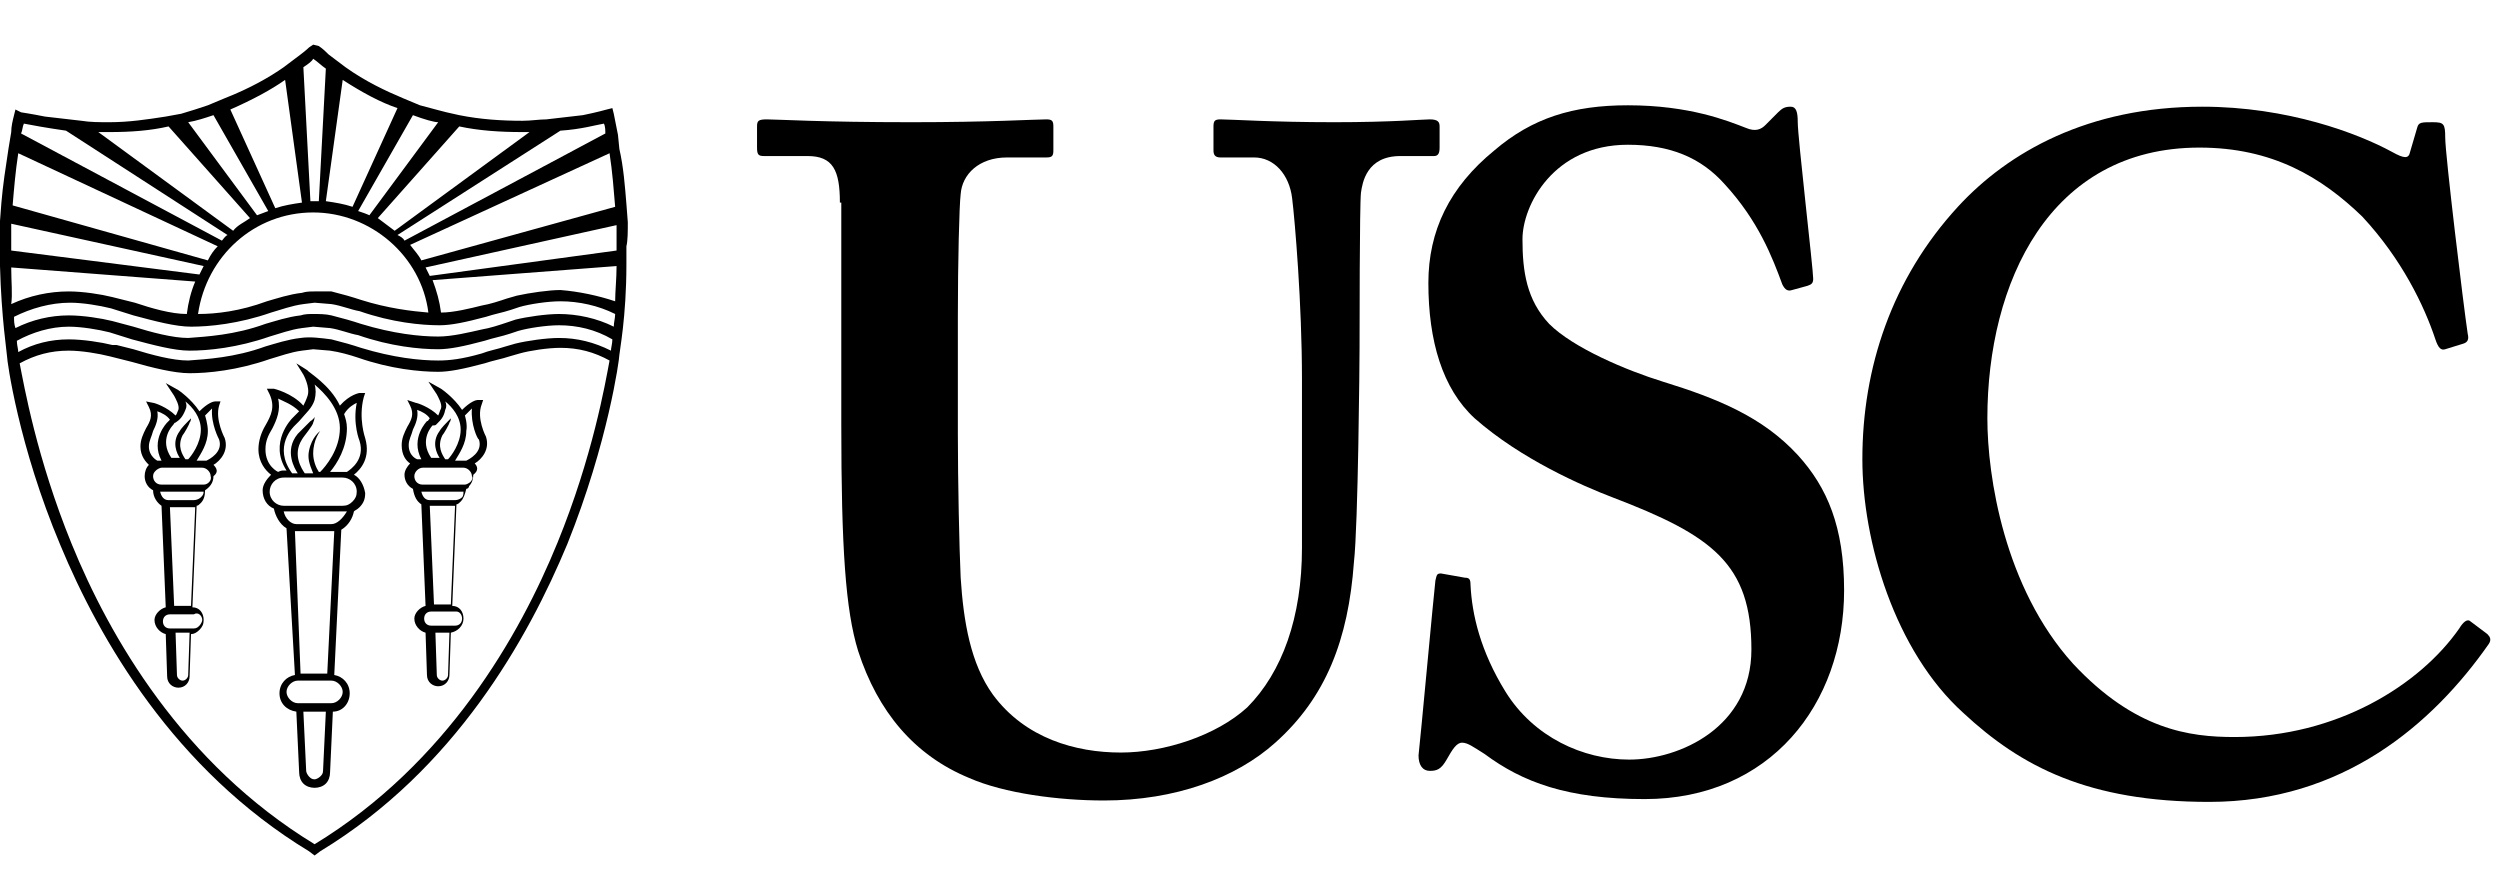 <svg width="112" height="40" viewBox="0 0 112 40" fill="none" xmlns="http://www.w3.org/2000/svg">
<g clip-path="url(#clip0_222_356)">
<path d="M37.627 9.076C37.627 7.623 37.312 6.991 36.18 6.991H34.229C33.977 6.991 33.915 6.928 33.915 6.612V5.664C33.915 5.412 33.977 5.348 34.355 5.348C34.795 5.348 36.809 5.475 40.836 5.475C44.359 5.475 46.373 5.348 46.876 5.348C47.128 5.348 47.191 5.412 47.191 5.664V6.738C47.191 6.991 47.128 7.054 46.876 7.054H45.114C43.856 7.054 43.101 7.812 43.038 8.697C42.975 9.202 42.912 11.729 42.912 14.193V19.437C42.912 21.521 42.975 24.554 43.038 25.881C43.164 27.839 43.479 29.734 44.485 31.124C45.932 33.083 48.198 33.714 50.211 33.714C52.162 33.714 54.49 32.956 55.874 31.693C57.447 30.113 58.328 27.649 58.328 24.554V16.973C58.328 13.624 58.013 9.897 57.888 8.886C57.762 7.812 57.07 7.054 56.189 7.054H54.679C54.427 7.054 54.364 6.928 54.364 6.738V5.664C54.364 5.412 54.427 5.348 54.679 5.348C55.119 5.348 57.007 5.475 59.775 5.475C62.355 5.475 63.739 5.348 64.054 5.348C64.431 5.348 64.494 5.475 64.494 5.664V6.612C64.494 6.865 64.431 6.991 64.243 6.991H62.733C61.222 6.991 61.034 8.191 60.971 8.634C60.908 9.139 60.908 15.078 60.908 15.583C60.908 16.151 60.845 23.543 60.656 25.186C60.404 28.66 59.398 31.25 57.133 33.272C55.371 34.852 52.665 35.862 49.456 35.862C47.443 35.862 44.989 35.546 43.416 34.852C40.962 33.841 39.326 31.882 38.445 29.166C37.879 27.334 37.69 24.554 37.69 18.994V9.076H37.627Z" fill="black"/>
<path d="M65.627 25.881C65.816 25.881 65.879 25.944 65.879 26.196C65.942 27.523 66.319 29.166 67.452 30.998C68.71 33.019 70.912 34.03 72.989 34.03C75.254 34.03 78.463 32.577 78.463 29.102C78.463 25.249 76.701 23.985 72.234 22.279C70.912 21.774 68.144 20.574 66.067 18.742C64.62 17.415 63.991 15.267 63.991 12.677C63.991 10.339 64.935 8.381 66.948 6.738C68.647 5.285 70.472 4.717 72.926 4.717C75.694 4.717 77.393 5.411 78.211 5.727C78.652 5.917 78.903 5.791 79.092 5.601L79.658 5.032C79.847 4.843 79.973 4.78 80.225 4.78C80.476 4.78 80.539 5.032 80.539 5.475C80.539 6.17 81.231 12.045 81.231 12.487C81.231 12.677 81.168 12.74 80.98 12.803L80.288 12.993C80.099 13.056 79.973 12.993 79.847 12.74C79.407 11.54 78.778 9.897 77.267 8.254C76.198 7.054 74.814 6.485 72.926 6.485C69.591 6.485 68.207 9.202 68.207 10.718C68.207 12.171 68.395 13.435 69.402 14.509C70.472 15.583 72.863 16.594 74.499 17.099C76.953 17.857 78.966 18.678 80.539 20.384C81.861 21.837 82.616 23.606 82.616 26.449C82.616 31.566 79.281 35.799 73.681 35.799C70.22 35.799 68.207 35.041 66.508 33.777C66.004 33.462 65.753 33.272 65.501 33.272C65.249 33.272 65.061 33.588 64.809 34.03C64.557 34.472 64.368 34.535 64.054 34.535C63.739 34.535 63.55 34.283 63.55 33.841C63.614 33.335 64.243 26.512 64.306 26.007C64.368 25.754 64.368 25.691 64.557 25.691L65.627 25.881Z" fill="black"/>
<path d="M111.434 28.407C111.56 28.534 111.622 28.66 111.497 28.85C108.98 32.451 104.953 35.925 98.975 35.925C93.564 35.925 90.544 34.346 87.964 31.945C84.881 29.166 83.434 24.238 83.434 20.574C83.434 16.467 84.755 12.487 87.712 9.265C89.978 6.801 93.564 4.78 98.661 4.78C102.499 4.78 105.645 5.98 107.155 6.801C107.721 7.117 107.91 7.117 107.973 6.801L108.288 5.727C108.351 5.475 108.476 5.475 108.98 5.475C109.483 5.475 109.546 5.538 109.546 6.17C109.546 6.928 110.364 13.688 110.553 14.951C110.616 15.204 110.553 15.33 110.364 15.393L109.546 15.646C109.357 15.709 109.231 15.583 109.106 15.204C108.602 13.688 107.596 11.603 105.834 9.707C104.009 7.939 101.807 6.612 98.535 6.612C91.802 6.612 89.034 12.677 89.034 18.742C89.034 21.332 89.789 26.323 92.872 29.734C95.641 32.703 98.094 33.019 100.108 33.019C104.701 33.019 108.413 30.682 110.175 28.155C110.364 27.839 110.553 27.713 110.679 27.839L111.434 28.407Z" fill="black"/>
<path d="M24.98 24.301C23.281 28.471 20.009 34.22 14.094 37.821C8.18 34.22 4.908 28.534 3.209 24.364C1.636 20.511 1.07 17.225 0.881 16.278C1.573 15.899 2.265 15.709 3.083 15.709C3.649 15.709 4.404 15.835 4.908 15.962L5.16 16.025C5.411 16.088 5.663 16.151 5.915 16.215C6.796 16.467 7.802 16.72 8.494 16.72C9.312 16.72 10.634 16.594 12.081 16.088C12.521 15.962 13.025 15.772 13.528 15.709L14.031 15.646L14.787 15.709C15.227 15.772 15.667 15.899 16.045 16.025C17.492 16.53 18.814 16.657 19.631 16.657C20.135 16.657 20.764 16.53 21.708 16.278C22.085 16.151 22.463 16.088 22.84 15.962L23.281 15.835C23.721 15.709 24.539 15.583 25.106 15.583C25.924 15.583 26.616 15.772 27.308 16.151C27.119 17.162 26.553 20.447 24.98 24.301ZM0.503 10.023L9.124 11.919C9.061 12.045 8.998 12.171 8.935 12.298L0.503 11.224C0.503 10.845 0.503 10.402 0.503 10.023ZM0.818 6.865L9.753 11.034C9.564 11.224 9.438 11.413 9.312 11.666L0.566 9.202C0.629 8.444 0.692 7.686 0.818 6.865ZM1.07 5.538C1.384 5.601 2.076 5.727 2.957 5.854L10.193 10.529C10.067 10.592 10.005 10.718 9.942 10.781L0.944 5.98C1.007 5.854 1.007 5.664 1.07 5.538ZM4.908 5.917C5.852 5.917 6.733 5.854 7.551 5.664L11.2 9.771C10.948 9.96 10.634 10.086 10.445 10.339L4.404 5.917C4.53 5.917 4.719 5.917 4.908 5.917ZM9.564 5.159L12.018 9.455C11.829 9.518 11.703 9.581 11.515 9.644L8.431 5.475C8.809 5.411 9.187 5.285 9.564 5.159ZM12.773 3.579L13.528 9.076C13.088 9.139 12.71 9.202 12.333 9.328L10.319 4.906C11.326 4.464 12.144 4.022 12.773 3.579ZM14.031 2.632C14.22 2.758 14.409 2.948 14.598 3.074L14.283 9.013C14.22 9.013 14.157 9.013 14.094 9.013C14.031 9.013 13.969 9.013 13.906 9.013L13.591 3.011C13.78 2.884 13.969 2.758 14.031 2.632ZM15.353 3.579C16.234 4.148 17.052 4.59 17.807 4.843L15.793 9.265C15.416 9.139 15.038 9.076 14.598 9.013L15.353 3.579ZM18.499 5.159C19.002 5.348 19.443 5.475 19.631 5.475L16.548 9.644C16.422 9.581 16.234 9.518 16.045 9.455L18.499 5.159ZM20.575 5.664C21.456 5.854 22.4 5.917 23.407 5.917C23.533 5.917 23.658 5.917 23.721 5.917L17.681 10.339C17.429 10.15 17.177 9.96 16.926 9.771L20.575 5.664ZM25.106 5.854C26.049 5.791 26.679 5.601 27.056 5.538C27.119 5.664 27.119 5.854 27.119 5.98L18.121 10.781C18.058 10.655 17.933 10.592 17.807 10.529L25.106 5.854ZM27.308 6.865C27.434 7.686 27.497 8.507 27.559 9.265L18.876 11.666C18.751 11.413 18.562 11.224 18.373 10.971L27.308 6.865ZM27.622 11.224L19.254 12.361C19.191 12.235 19.128 12.108 19.065 11.982L27.622 10.086C27.622 10.466 27.622 10.845 27.622 11.224ZM25.106 12.993C24.602 12.993 23.721 13.119 23.155 13.245L22.715 13.372C22.337 13.498 21.959 13.624 21.582 13.688C21.079 13.814 20.324 14.003 19.757 14.003C19.694 13.498 19.569 13.056 19.38 12.55L27.622 11.919C27.622 12.487 27.559 13.056 27.559 13.498C26.805 13.245 25.924 13.056 25.106 12.993ZM25.043 14.067C24.476 14.067 23.596 14.193 23.092 14.319L22.715 14.446C22.337 14.572 21.959 14.698 21.582 14.761C21.016 14.888 20.261 15.077 19.631 15.077C18.814 15.077 17.618 14.951 16.171 14.509C15.793 14.383 15.353 14.256 14.849 14.13C14.598 14.067 14.283 14.067 14.031 14.067C13.843 14.067 13.654 14.067 13.465 14.13C12.899 14.193 12.333 14.383 11.892 14.509C10.508 15.014 9.249 15.077 8.431 15.141C7.739 15.141 6.796 14.888 5.978 14.635L5.034 14.383C4.53 14.256 3.712 14.13 3.083 14.13C2.265 14.13 1.447 14.319 0.692 14.698C0.629 14.509 0.629 14.383 0.629 14.193C1.384 13.814 2.265 13.561 3.146 13.561C3.712 13.561 4.467 13.688 4.971 13.814L5.978 14.13C6.921 14.383 7.865 14.635 8.557 14.635C9.375 14.635 10.697 14.509 12.144 14.003C12.584 13.877 13.088 13.688 13.591 13.624L14.094 13.561L14.849 13.624C15.29 13.688 15.73 13.877 16.108 13.94C17.555 14.446 18.876 14.572 19.694 14.572C20.198 14.572 20.827 14.446 21.771 14.193C22.148 14.067 22.526 14.003 22.903 13.877L23.281 13.751C23.721 13.624 24.539 13.498 25.106 13.498C25.924 13.498 26.805 13.688 27.559 14.067C27.559 14.256 27.497 14.446 27.497 14.635C26.742 14.256 25.861 14.067 25.043 14.067ZM14.094 13.056C13.906 13.056 13.717 13.056 13.528 13.119C12.962 13.182 12.396 13.372 11.955 13.498C10.76 13.94 9.69 14.067 8.872 14.067C9.249 11.476 11.389 9.518 14.031 9.518C16.611 9.518 18.876 11.476 19.191 14.003C18.436 13.94 17.366 13.814 16.171 13.435C15.793 13.309 15.353 13.182 14.849 13.056C14.598 13.056 14.346 13.056 14.094 13.056ZM0.503 11.982L8.746 12.614C8.557 13.056 8.431 13.561 8.369 14.067C7.676 14.067 6.796 13.814 6.04 13.561L5.034 13.309C4.53 13.182 3.712 13.056 3.083 13.056C2.202 13.056 1.321 13.245 0.503 13.624C0.566 13.182 0.503 12.614 0.503 11.982ZM25.043 15.141C24.476 15.141 23.596 15.267 23.092 15.393L22.652 15.52C22.274 15.646 21.897 15.709 21.582 15.835C20.701 16.088 20.135 16.151 19.631 16.151C18.814 16.151 17.618 16.025 16.171 15.583C15.793 15.456 15.353 15.33 14.849 15.204C14.346 15.141 13.906 15.077 13.465 15.141C12.899 15.204 12.333 15.393 11.892 15.52C10.508 16.025 9.249 16.088 8.431 16.151C7.739 16.151 6.796 15.899 5.978 15.646C5.726 15.583 5.474 15.52 5.222 15.456H5.034C4.53 15.33 3.712 15.204 3.083 15.204C2.265 15.204 1.51 15.393 0.818 15.772C0.818 15.646 0.755 15.456 0.755 15.267C1.447 14.888 2.265 14.635 3.083 14.635C3.649 14.635 4.404 14.761 4.908 14.888L5.915 15.204C6.858 15.456 7.802 15.709 8.494 15.709C9.312 15.709 10.634 15.583 12.081 15.077C12.521 14.951 13.025 14.761 13.528 14.698L14.031 14.635L14.787 14.698C15.227 14.761 15.667 14.951 16.045 15.014C17.492 15.52 18.814 15.646 19.631 15.646C20.135 15.646 20.764 15.52 21.708 15.267C22.085 15.141 22.463 15.077 22.84 14.951L23.218 14.825C23.658 14.698 24.476 14.572 25.043 14.572C25.861 14.572 26.679 14.761 27.434 15.204C27.434 15.393 27.371 15.583 27.371 15.709C26.616 15.33 25.861 15.141 25.043 15.141ZM28.126 9.96L28.063 9.139C28 8.381 27.937 7.496 27.748 6.675L27.685 6.043C27.622 5.727 27.559 5.411 27.497 5.096L27.434 4.843L27.182 4.906C27.182 4.906 26.742 5.032 26.112 5.159L24.476 5.348C24.162 5.348 23.784 5.411 23.407 5.411C22.463 5.411 21.519 5.348 20.575 5.159L20.009 5.032C20.009 5.032 19.506 4.906 18.814 4.717L18.058 4.401C17.303 4.085 16.36 3.643 15.479 3.011L14.724 2.442C14.598 2.316 14.472 2.19 14.283 2.063L14.031 2L13.843 2.126C13.843 2.126 13.717 2.253 13.465 2.442L12.71 3.011C12.081 3.453 11.2 3.958 10.067 4.401L9.312 4.717C8.935 4.843 8.557 4.969 8.117 5.096L7.425 5.222C6.607 5.348 5.789 5.475 4.908 5.475C4.467 5.475 4.027 5.475 3.649 5.411L2.013 5.222C1.384 5.096 0.944 5.032 0.944 5.032L0.692 4.906L0.629 5.159C0.566 5.411 0.503 5.664 0.503 5.917L0.378 6.675C0.252 7.496 0.126 8.318 0.063 9.076L0 9.897C0 10.339 0 10.718 0 11.097V11.919C0.063 14.256 0.315 15.835 0.315 15.962C0.315 16.151 0.818 19.942 2.706 24.427C4.467 28.66 7.802 34.472 13.843 38.137L14.094 38.326L14.346 38.137C20.387 34.472 23.658 28.597 25.42 24.364C27.245 19.816 27.748 16.088 27.748 15.899C27.748 15.772 28.063 14.193 28.063 11.855V11.034C28.126 10.781 28.126 10.339 28.126 9.96Z" fill="black"/>
<path d="M21.079 21.585C21.016 21.648 20.89 21.711 20.827 21.711H18.939C18.688 21.711 18.562 21.521 18.562 21.332C18.562 21.142 18.75 20.953 18.939 20.953H19.254H19.631H20.764C20.953 20.953 21.142 21.142 21.142 21.332C21.204 21.395 21.142 21.521 21.079 21.585ZM20.701 22.279C20.638 22.343 20.512 22.406 20.387 22.406H19.254C19.065 22.406 18.939 22.279 18.876 22.027H20.764C20.764 22.09 20.764 22.216 20.701 22.279ZM20.198 27.081H19.443L19.254 22.659H20.387L20.198 27.081ZM20.701 27.713C20.701 27.902 20.575 28.029 20.387 28.029H19.317C19.128 28.029 19.002 27.902 19.002 27.713C19.002 27.523 19.128 27.397 19.317 27.397H19.946H20.449C20.575 27.397 20.701 27.523 20.701 27.713ZM19.82 30.492C19.694 30.492 19.569 30.366 19.569 30.24L19.506 28.344H20.135L20.072 30.24C20.072 30.366 19.946 30.492 19.82 30.492ZM18.31 19.942C18.31 19.689 18.436 19.5 18.499 19.247C18.625 18.994 18.75 18.678 18.688 18.363C18.876 18.426 19.128 18.552 19.254 18.742C19.191 18.805 19.191 18.868 19.128 18.868C19.128 18.868 18.373 19.626 18.876 20.574C18.814 20.574 18.75 20.574 18.688 20.574C18.688 20.574 18.31 20.447 18.31 19.942ZM19.946 18.363C20.009 18.236 20.009 18.11 19.946 17.984C20.261 18.236 20.638 18.678 20.638 19.247C20.638 19.879 20.198 20.447 20.072 20.574H19.946C19.82 20.384 19.569 20.005 19.82 19.5C19.883 19.437 20.135 18.994 20.135 18.931C20.198 18.868 20.198 18.742 20.198 18.742C20.135 18.805 20.072 18.868 20.072 18.868C20.009 18.931 19.757 19.184 19.694 19.31C19.317 19.816 19.569 20.321 19.694 20.511H19.317C18.75 19.689 19.38 19.058 19.38 19.058C19.506 19.058 19.506 19.058 19.569 18.994C19.757 18.805 19.883 18.678 19.946 18.363ZM20.827 18.615C20.953 18.489 21.079 18.363 21.142 18.299C21.079 18.994 21.393 19.689 21.456 19.689C21.645 20.258 21.016 20.574 20.89 20.637C20.827 20.637 20.764 20.637 20.701 20.637H20.387C20.575 20.321 20.89 19.879 20.89 19.31C20.953 18.994 20.827 18.615 20.827 18.615ZM21.267 20.763C21.582 20.574 21.959 20.132 21.771 19.563C21.771 19.563 21.33 18.742 21.582 18.11L21.645 17.92H21.393C21.33 17.92 21.079 17.984 20.701 18.363C20.324 17.794 19.757 17.415 19.757 17.415L19.191 17.099L19.569 17.668C19.631 17.794 19.82 18.11 19.757 18.299C19.694 18.426 19.694 18.489 19.631 18.615C19.254 18.236 18.688 18.047 18.625 18.047L18.247 17.92L18.373 18.173C18.562 18.552 18.436 18.805 18.247 19.121C18.121 19.373 17.995 19.626 17.995 19.942C17.995 20.384 18.184 20.637 18.373 20.763C18.247 20.89 18.121 21.079 18.121 21.269C18.121 21.521 18.247 21.774 18.499 21.901C18.562 22.279 18.688 22.469 18.876 22.595L19.065 27.144C18.814 27.207 18.562 27.46 18.562 27.713C18.562 28.029 18.814 28.281 19.065 28.344L19.128 30.24C19.128 30.556 19.38 30.745 19.631 30.745C19.946 30.745 20.135 30.492 20.135 30.24L20.198 28.344C20.512 28.281 20.764 28.029 20.764 27.713C20.764 27.397 20.575 27.144 20.261 27.144L20.449 22.595C20.512 22.595 20.575 22.532 20.638 22.469C20.764 22.343 20.827 22.153 20.89 21.901C20.953 21.901 21.016 21.837 21.016 21.774C21.142 21.648 21.204 21.458 21.204 21.269C21.456 21.079 21.393 20.89 21.267 20.763Z" fill="black"/>
<path d="M9.124 21.711H7.236C6.984 21.711 6.858 21.521 6.858 21.332C6.858 21.206 6.921 21.142 6.984 21.079C7.047 21.016 7.173 20.953 7.236 20.953H7.551H7.928H8.494H9.061C9.249 20.953 9.438 21.142 9.438 21.332C9.501 21.521 9.312 21.711 9.124 21.711ZM8.998 22.28C8.935 22.343 8.809 22.406 8.683 22.406H7.551C7.362 22.406 7.236 22.28 7.173 22.027H9.061C9.061 22.027 9.061 22.027 9.124 22.027C9.124 22.153 9.061 22.216 8.998 22.28ZM8.557 27.144H7.802L7.613 22.722H8.746L8.557 27.144ZM9.061 27.776C9.061 27.839 8.998 27.965 8.935 28.029C8.872 28.092 8.809 28.155 8.683 28.155H7.613C7.425 28.155 7.299 28.029 7.299 27.839C7.299 27.649 7.425 27.523 7.613 27.523H8.243H8.683C8.872 27.397 9.061 27.586 9.061 27.776ZM8.18 30.492C8.054 30.492 7.928 30.366 7.928 30.24L7.865 28.345H8.494L8.431 30.24C8.431 30.366 8.306 30.492 8.18 30.492ZM6.67 20.005C6.67 19.753 6.795 19.563 6.858 19.31C6.984 19.058 7.11 18.742 7.047 18.426C7.236 18.489 7.488 18.615 7.613 18.805C7.551 18.868 7.551 18.868 7.488 18.931C7.488 18.931 6.733 19.689 7.236 20.637H7.173C7.11 20.637 7.11 20.637 7.047 20.637C7.047 20.637 6.67 20.448 6.67 20.005ZM8.306 18.363C8.369 18.236 8.369 18.11 8.306 17.984C8.62 18.236 8.998 18.679 8.998 19.247C8.998 19.879 8.557 20.448 8.431 20.574H8.306C8.18 20.384 7.928 20.005 8.18 19.5C8.243 19.437 8.494 18.994 8.494 18.931C8.557 18.868 8.557 18.742 8.557 18.742C8.494 18.805 8.431 18.868 8.431 18.868C8.369 18.931 8.117 19.184 8.054 19.31C7.676 19.816 7.928 20.321 8.054 20.511H7.676C7.11 19.689 7.739 19.058 7.739 19.058C7.802 18.994 7.802 18.931 7.865 18.931C8.054 18.805 8.18 18.679 8.306 18.363ZM9.187 18.615C9.312 18.489 9.438 18.363 9.501 18.299C9.438 18.994 9.816 19.689 9.816 19.689C10.005 20.258 9.375 20.574 9.249 20.637C9.187 20.637 9.124 20.637 9.061 20.637H8.809C8.998 20.321 9.312 19.879 9.312 19.31C9.312 18.994 9.187 18.615 9.187 18.615ZM9.564 20.827C9.879 20.637 10.256 20.195 10.067 19.626C10.067 19.626 9.627 18.805 9.816 18.173L9.879 17.984H9.627C9.564 17.984 9.312 18.047 8.935 18.426C8.557 17.857 7.991 17.478 7.991 17.478L7.425 17.162L7.802 17.731C7.865 17.857 8.054 18.173 7.991 18.363C7.928 18.489 7.928 18.552 7.865 18.615C7.488 18.236 6.921 18.047 6.858 18.047L6.544 17.984L6.67 18.236C6.858 18.615 6.733 18.868 6.544 19.184C6.418 19.437 6.292 19.689 6.292 20.005C6.292 20.448 6.544 20.7 6.67 20.827C6.544 20.953 6.481 21.142 6.481 21.332C6.481 21.585 6.607 21.837 6.858 21.964C6.858 22.28 7.047 22.532 7.236 22.659L7.425 27.207C7.173 27.27 6.921 27.523 6.921 27.776C6.921 28.092 7.173 28.345 7.425 28.408L7.488 30.303C7.488 30.619 7.739 30.808 7.991 30.808C8.306 30.808 8.494 30.556 8.494 30.303L8.557 28.408C8.683 28.408 8.809 28.345 8.935 28.218C9.061 28.092 9.124 27.965 9.124 27.776C9.124 27.46 8.935 27.207 8.62 27.207L8.809 22.659C8.872 22.659 8.935 22.596 8.998 22.532C9.124 22.406 9.187 22.216 9.187 21.964C9.375 21.837 9.564 21.648 9.564 21.332C9.816 21.142 9.69 20.953 9.564 20.827Z" fill="black"/>
<path d="M15.793 22.469C15.667 22.595 15.542 22.659 15.353 22.659H12.71C12.396 22.659 12.081 22.406 12.081 22.027C12.081 21.711 12.333 21.395 12.71 21.395H14.472H15.353C15.667 21.395 15.982 21.648 15.982 22.027C15.982 22.216 15.919 22.343 15.793 22.469ZM14.849 23.48H13.276C13.025 23.48 12.773 23.227 12.71 22.911H12.773H15.416C15.479 22.911 15.479 22.911 15.542 22.911C15.353 23.227 15.101 23.48 14.849 23.48ZM14.661 30.177H13.465L13.213 23.796H13.276H14.849C14.912 23.796 14.912 23.796 14.975 23.796L14.661 30.177ZM15.353 30.998C15.353 31.25 15.101 31.503 14.849 31.503H13.339C13.088 31.503 12.836 31.25 12.836 30.998C12.836 30.745 13.088 30.492 13.339 30.492H14.472H14.849C15.101 30.492 15.353 30.745 15.353 30.998ZM14.472 34.536C14.472 34.662 14.409 34.725 14.346 34.788C14.283 34.852 14.157 34.915 14.094 34.915C13.969 34.915 13.906 34.852 13.843 34.788C13.78 34.725 13.717 34.599 13.717 34.536L13.591 31.882H14.598L14.472 34.536ZM11.892 20.132C11.892 19.753 12.018 19.5 12.207 19.184C12.396 18.805 12.584 18.363 12.458 17.857C12.71 17.984 13.088 18.11 13.402 18.426C13.339 18.489 13.339 18.489 13.276 18.552C13.213 18.615 13.15 18.678 13.088 18.742C13.088 18.742 12.018 19.816 12.836 21.079H12.71C12.647 21.079 12.584 21.079 12.458 21.142C12.458 21.142 11.892 20.89 11.892 20.132ZM14.094 17.92C14.157 17.668 14.157 17.415 14.094 17.226C14.535 17.605 15.227 18.299 15.227 19.184C15.227 20.132 14.598 20.89 14.346 21.142H14.283C14.157 20.953 14.031 20.637 14.031 20.321C14.031 19.689 14.346 19.31 14.346 19.31C14.346 19.31 13.969 19.563 13.843 20.195C13.78 20.511 13.843 20.763 14.031 21.206H13.654C13.528 21.016 13.088 20.384 13.528 19.689C13.591 19.563 14.031 19.058 14.031 18.931C14.094 18.805 14.094 18.678 14.094 18.678C14.031 18.805 13.906 18.868 13.906 18.868C13.78 18.994 13.465 19.31 13.339 19.437C12.71 20.195 13.213 21.016 13.339 21.206H13.088C12.207 20.005 13.15 19.121 13.213 19.058C13.276 18.994 13.339 18.931 13.402 18.868C13.717 18.489 13.969 18.299 14.094 17.92ZM15.982 18.047C15.793 18.994 16.108 19.753 16.108 19.753C16.36 20.574 15.73 21.016 15.542 21.142C15.479 21.142 15.416 21.142 15.353 21.142H14.787C15.101 20.763 15.542 20.068 15.542 19.184C15.542 18.931 15.479 18.742 15.416 18.552C15.604 18.236 15.856 18.11 15.982 18.047ZM15.856 21.269C16.171 21.016 16.611 20.511 16.36 19.626C16.36 19.626 16.045 18.742 16.297 17.794L16.36 17.605H16.108C16.108 17.605 15.667 17.668 15.227 18.173C14.787 17.226 13.78 16.657 13.78 16.594L13.276 16.278L13.591 16.783C13.591 16.783 13.906 17.352 13.78 17.731C13.717 17.92 13.654 18.047 13.591 18.173C13.088 17.605 12.27 17.415 12.27 17.415H11.955L12.081 17.668C12.333 18.236 12.144 18.615 11.892 19.058C11.703 19.373 11.578 19.753 11.578 20.132C11.578 20.7 11.892 21.079 12.144 21.269C11.955 21.458 11.766 21.711 11.766 21.964C11.766 22.343 11.955 22.659 12.27 22.785C12.333 23.101 12.521 23.48 12.836 23.669L13.213 30.24C12.836 30.303 12.521 30.619 12.521 31.061C12.521 31.503 12.836 31.819 13.276 31.882L13.402 34.599C13.402 34.788 13.465 34.978 13.591 35.104C13.717 35.231 13.906 35.294 14.094 35.294C14.283 35.294 14.472 35.231 14.598 35.104C14.724 34.978 14.787 34.788 14.787 34.599L14.912 31.882C15.353 31.882 15.667 31.503 15.667 31.061C15.667 30.619 15.353 30.303 14.975 30.24L15.29 23.733C15.604 23.543 15.793 23.227 15.856 22.911C15.919 22.848 15.982 22.848 16.108 22.722C16.297 22.532 16.36 22.343 16.36 22.09C16.297 21.711 16.108 21.395 15.856 21.269Z" fill="black"/>
</g>
<defs>
<clipPath id="clip0_222_356">
<rect width="112" height="36.642" fill="white" transform="translate(0 2)"/>
</clipPath>
</defs>
</svg>
